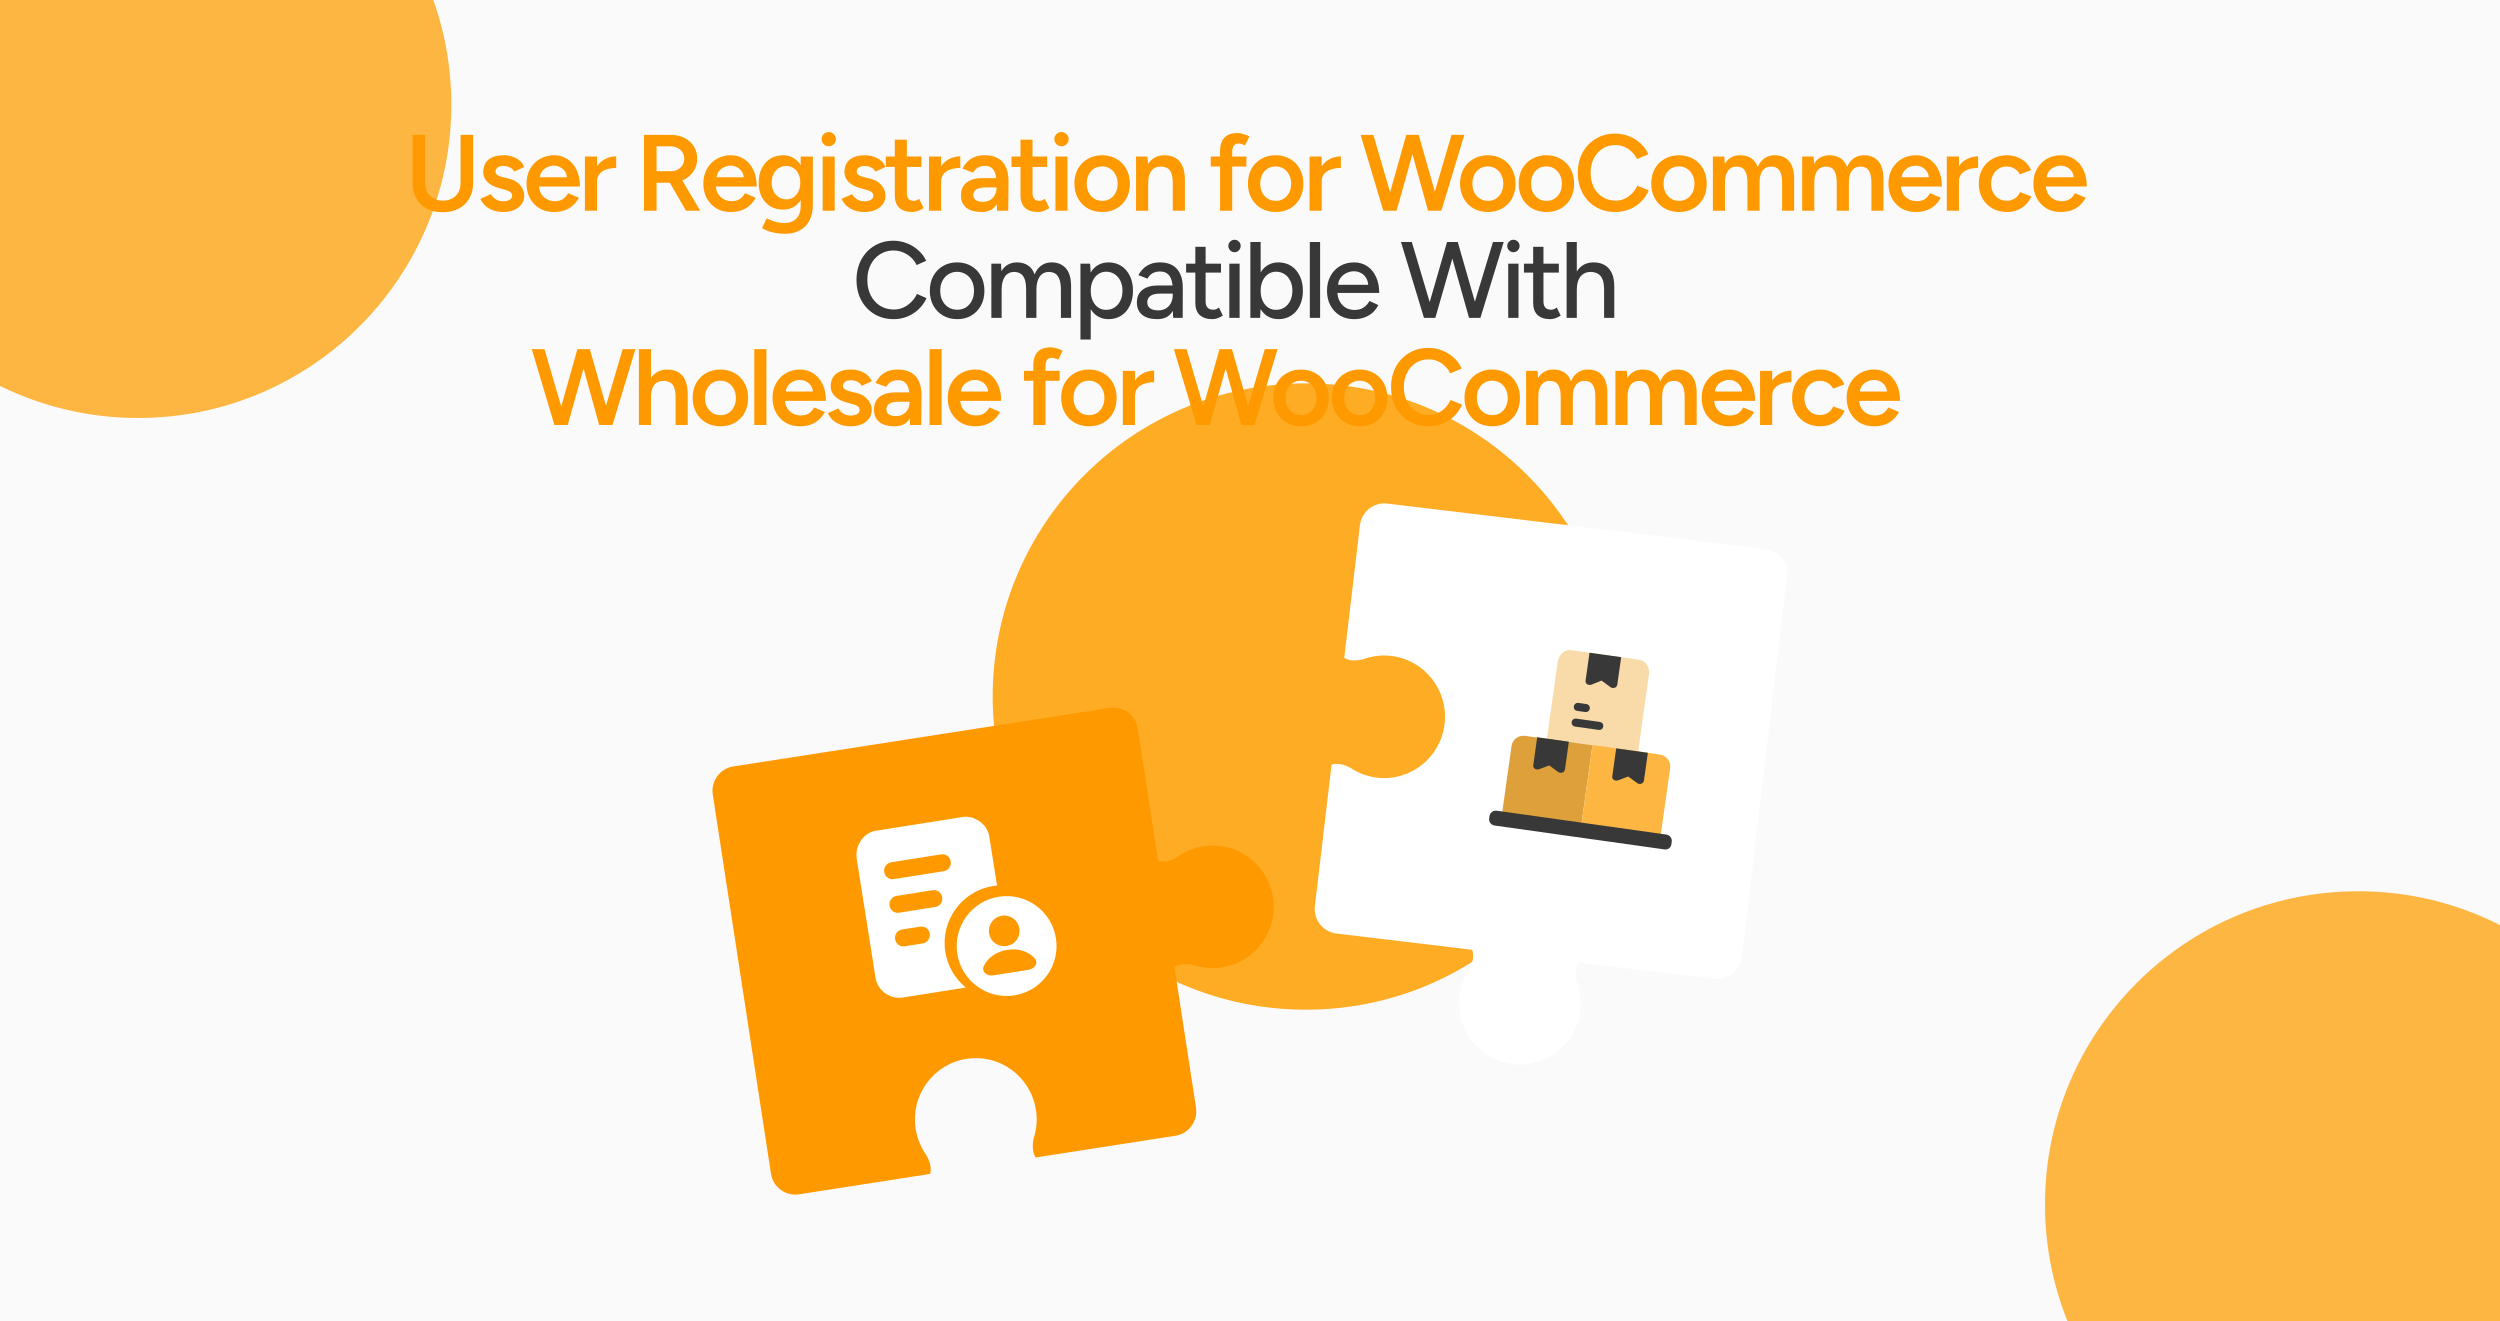 <svg width="350" height="185" viewBox="0 0 350 185" fill="none" xmlns="http://www.w3.org/2000/svg">
<g clip-path="url(#clip0_2298_915)">
<rect width="350" height="185" fill="#FAFAFA"/>
<g filter="url(#filter0_f_2298_915)">
<circle cx="19.343" cy="14.675" r="43.843" fill="#FDB642"/>
</g>
<g filter="url(#filter1_f_2298_915)">
<circle cx="182.819" cy="97.515" r="43.843" fill="#FFAC25"/>
</g>
<g filter="url(#filter2_f_2298_915)">
<circle cx="330.142" cy="168.617" r="43.843" fill="#FDB642"/>
</g>
<path d="M61.963 29.712C61.124 29.712 60.386 29.546 59.748 29.212C59.122 28.868 58.631 28.388 58.277 27.771C57.934 27.154 57.762 26.436 57.762 25.617V18.883H59.521V25.617C59.521 26.113 59.622 26.548 59.824 26.922C60.037 27.286 60.33 27.574 60.704 27.786C61.078 27.988 61.508 28.09 61.993 28.09C62.489 28.09 62.923 27.988 63.297 27.786C63.682 27.574 63.975 27.286 64.177 26.922C64.379 26.548 64.481 26.113 64.481 25.617V18.883H66.24V25.617C66.24 26.436 66.063 27.154 65.709 27.771C65.365 28.388 64.87 28.868 64.223 29.212C63.586 29.546 62.832 29.712 61.963 29.712ZM70.442 29.682C69.937 29.682 69.472 29.606 69.047 29.454C68.622 29.303 68.258 29.09 67.955 28.817C67.652 28.534 67.419 28.206 67.257 27.832L68.728 27.18C68.88 27.463 69.103 27.7 69.396 27.892C69.699 28.084 70.033 28.18 70.397 28.18C70.791 28.18 71.105 28.115 71.337 27.983C71.58 27.842 71.701 27.65 71.701 27.407C71.701 27.174 71.61 26.997 71.428 26.876C71.246 26.745 70.988 26.639 70.655 26.558L69.942 26.36C69.224 26.178 68.663 25.89 68.258 25.496C67.854 25.092 67.652 24.631 67.652 24.116C67.652 23.358 67.894 22.771 68.38 22.357C68.875 21.942 69.583 21.735 70.503 21.735C70.968 21.735 71.393 21.805 71.777 21.947C72.171 22.078 72.51 22.271 72.793 22.523C73.076 22.766 73.273 23.054 73.385 23.388L71.974 24.025C71.873 23.772 71.681 23.58 71.398 23.448C71.115 23.307 70.801 23.236 70.457 23.236C70.114 23.236 69.846 23.312 69.654 23.464C69.461 23.605 69.365 23.807 69.365 24.07C69.365 24.222 69.451 24.364 69.623 24.495C69.795 24.616 70.043 24.717 70.366 24.798L71.261 25.011C71.757 25.132 72.161 25.324 72.475 25.587C72.788 25.84 73.021 26.128 73.172 26.451C73.324 26.765 73.4 27.083 73.4 27.407C73.4 27.862 73.268 28.261 73.005 28.605C72.753 28.949 72.404 29.217 71.959 29.409C71.514 29.591 71.008 29.682 70.442 29.682ZM77.522 29.682C76.784 29.682 76.127 29.515 75.551 29.181C74.984 28.838 74.534 28.368 74.201 27.771C73.877 27.174 73.716 26.487 73.716 25.708C73.716 24.93 73.882 24.242 74.216 23.646C74.55 23.049 75.005 22.584 75.581 22.25C76.167 21.907 76.835 21.735 77.583 21.735C78.26 21.735 78.872 21.912 79.418 22.265C79.964 22.609 80.394 23.11 80.707 23.767C81.031 24.424 81.193 25.208 81.193 26.118H75.232L75.46 25.905C75.46 26.371 75.561 26.775 75.763 27.119C75.965 27.453 76.233 27.71 76.567 27.892C76.9 28.074 77.27 28.165 77.674 28.165C78.139 28.165 78.523 28.064 78.827 27.862C79.13 27.65 79.368 27.377 79.54 27.043L81.041 27.68C80.829 28.084 80.556 28.438 80.222 28.742C79.898 29.045 79.509 29.278 79.054 29.439C78.609 29.601 78.099 29.682 77.522 29.682ZM75.566 25.026L75.323 24.814H79.6L79.373 25.026C79.373 24.611 79.282 24.273 79.1 24.01C78.918 23.737 78.685 23.534 78.402 23.403C78.129 23.261 77.841 23.191 77.537 23.191C77.234 23.191 76.931 23.261 76.627 23.403C76.324 23.534 76.071 23.737 75.869 24.01C75.667 24.273 75.566 24.611 75.566 25.026ZM83.009 25.466C83.009 24.647 83.166 23.974 83.48 23.448C83.793 22.923 84.197 22.533 84.693 22.281C85.198 22.018 85.724 21.886 86.27 21.886V23.509C85.805 23.509 85.365 23.575 84.951 23.706C84.546 23.828 84.218 24.03 83.965 24.313C83.712 24.596 83.586 24.97 83.586 25.435L83.009 25.466ZM81.887 29.5V21.917H83.586V29.5H81.887ZM90.16 29.5V18.883H93.906C94.635 18.883 95.276 19.025 95.833 19.308C96.389 19.591 96.823 19.985 97.137 20.491C97.45 20.986 97.607 21.563 97.607 22.22C97.607 22.877 97.44 23.459 97.107 23.964C96.783 24.47 96.333 24.869 95.757 25.162C95.18 25.445 94.528 25.587 93.8 25.587H91.92V29.5H90.16ZM96.045 29.5L93.558 25.193L94.923 24.252L98.032 29.5H96.045ZM91.92 23.964H93.982C94.326 23.964 94.629 23.888 94.892 23.737C95.165 23.585 95.383 23.378 95.544 23.115C95.716 22.852 95.802 22.554 95.802 22.22C95.802 21.714 95.62 21.3 95.256 20.976C94.892 20.653 94.422 20.491 93.846 20.491H91.92V23.964ZM102.274 29.682C101.536 29.682 100.879 29.515 100.303 29.181C99.736 28.838 99.286 28.368 98.953 27.771C98.629 27.174 98.467 26.487 98.467 25.708C98.467 24.93 98.634 24.242 98.968 23.646C99.302 23.049 99.757 22.584 100.333 22.25C100.919 21.907 101.587 21.735 102.335 21.735C103.012 21.735 103.624 21.912 104.17 22.265C104.716 22.609 105.146 23.11 105.459 23.767C105.783 24.424 105.945 25.208 105.945 26.118H99.984L100.212 25.905C100.212 26.371 100.313 26.775 100.515 27.119C100.717 27.453 100.985 27.71 101.319 27.892C101.652 28.074 102.021 28.165 102.426 28.165C102.891 28.165 103.275 28.064 103.579 27.862C103.882 27.65 104.119 27.377 104.291 27.043L105.793 27.68C105.581 28.084 105.308 28.438 104.974 28.742C104.65 29.045 104.261 29.278 103.806 29.439C103.361 29.601 102.851 29.682 102.274 29.682ZM100.318 25.026L100.075 24.814H104.352L104.125 25.026C104.125 24.611 104.034 24.273 103.852 24.01C103.67 23.737 103.437 23.534 103.154 23.403C102.881 23.261 102.593 23.191 102.289 23.191C101.986 23.191 101.683 23.261 101.379 23.403C101.076 23.534 100.823 23.737 100.621 24.01C100.419 24.273 100.318 24.611 100.318 25.026ZM109.9 32.73C109.364 32.73 108.879 32.685 108.444 32.594C108.019 32.503 107.66 32.397 107.367 32.276C107.074 32.154 106.846 32.038 106.684 31.927L107.337 30.562C107.478 30.632 107.665 30.718 107.898 30.82C108.14 30.931 108.424 31.027 108.747 31.108C109.071 31.189 109.435 31.229 109.839 31.229C110.274 31.229 110.663 31.138 111.007 30.956C111.351 30.784 111.619 30.516 111.811 30.152C112.003 29.788 112.099 29.323 112.099 28.757V21.917H113.798V28.711C113.798 29.571 113.636 30.299 113.312 30.895C112.989 31.502 112.534 31.957 111.947 32.26C111.361 32.574 110.678 32.73 109.9 32.73ZM109.642 29.348C108.954 29.348 108.353 29.192 107.837 28.878C107.332 28.565 106.932 28.13 106.639 27.574C106.356 27.008 106.214 26.355 106.214 25.617C106.214 24.829 106.356 24.146 106.639 23.57C106.932 22.994 107.332 22.544 107.837 22.22C108.353 21.896 108.954 21.735 109.642 21.735C110.259 21.735 110.795 21.896 111.25 22.22C111.715 22.544 112.074 22.999 112.326 23.585C112.579 24.161 112.706 24.844 112.706 25.633C112.706 26.381 112.579 27.033 112.326 27.589C112.074 28.145 111.715 28.58 111.25 28.893C110.795 29.197 110.259 29.348 109.642 29.348ZM110.112 27.907C110.496 27.907 110.83 27.806 111.113 27.604C111.406 27.402 111.634 27.129 111.796 26.785C111.957 26.431 112.038 26.027 112.038 25.572C112.038 25.107 111.957 24.702 111.796 24.358C111.634 24.005 111.406 23.732 111.113 23.54C110.82 23.337 110.481 23.236 110.097 23.236C109.692 23.236 109.334 23.337 109.02 23.54C108.717 23.732 108.474 24.005 108.292 24.358C108.12 24.702 108.034 25.107 108.034 25.572C108.034 26.027 108.12 26.431 108.292 26.785C108.474 27.129 108.722 27.402 109.035 27.604C109.349 27.806 109.708 27.907 110.112 27.907ZM115.173 29.5V21.917H116.857V29.5H115.173ZM116.023 20.476C115.75 20.476 115.512 20.38 115.31 20.188C115.118 19.985 115.022 19.748 115.022 19.475C115.022 19.202 115.118 18.969 115.31 18.777C115.512 18.585 115.75 18.489 116.023 18.489C116.296 18.489 116.528 18.585 116.72 18.777C116.922 18.969 117.024 19.202 117.024 19.475C117.024 19.748 116.922 19.985 116.72 20.188C116.528 20.38 116.296 20.476 116.023 20.476ZM121.012 29.682C120.507 29.682 120.042 29.606 119.617 29.454C119.192 29.303 118.828 29.09 118.525 28.817C118.222 28.534 117.989 28.206 117.827 27.832L119.299 27.18C119.45 27.463 119.673 27.7 119.966 27.892C120.269 28.084 120.603 28.18 120.967 28.18C121.361 28.18 121.675 28.115 121.907 27.983C122.15 27.842 122.271 27.65 122.271 27.407C122.271 27.174 122.18 26.997 121.998 26.876C121.816 26.745 121.558 26.639 121.225 26.558L120.512 26.36C119.794 26.178 119.233 25.89 118.828 25.496C118.424 25.092 118.222 24.631 118.222 24.116C118.222 23.358 118.464 22.771 118.95 22.357C119.445 21.942 120.153 21.735 121.073 21.735C121.538 21.735 121.963 21.805 122.347 21.947C122.741 22.078 123.08 22.271 123.363 22.523C123.646 22.766 123.844 23.054 123.955 23.388L122.544 24.025C122.443 23.772 122.251 23.58 121.968 23.448C121.685 23.307 121.371 23.236 121.028 23.236C120.684 23.236 120.416 23.312 120.224 23.464C120.032 23.605 119.936 23.807 119.936 24.07C119.936 24.222 120.022 24.364 120.193 24.495C120.365 24.616 120.613 24.717 120.937 24.798L121.831 25.011C122.327 25.132 122.731 25.324 123.045 25.587C123.358 25.84 123.591 26.128 123.742 26.451C123.894 26.765 123.97 27.083 123.97 27.407C123.97 27.862 123.838 28.261 123.576 28.605C123.323 28.949 122.974 29.217 122.529 29.409C122.084 29.591 121.579 29.682 121.012 29.682ZM127.729 29.682C126.93 29.682 126.318 29.485 125.893 29.09C125.479 28.686 125.272 28.11 125.272 27.361V19.551H126.955V27.043C126.955 27.397 127.036 27.665 127.198 27.847C127.37 28.029 127.617 28.12 127.941 28.12C128.042 28.12 128.153 28.1 128.275 28.059C128.396 28.019 128.532 27.943 128.684 27.832L129.306 29.121C129.043 29.303 128.78 29.439 128.517 29.53C128.254 29.631 127.991 29.682 127.729 29.682ZM124.013 23.373V21.917H129.003V23.373H124.013ZM131.18 25.466C131.18 24.647 131.337 23.974 131.65 23.448C131.964 22.923 132.368 22.533 132.864 22.281C133.369 22.018 133.895 21.886 134.441 21.886V23.509C133.976 23.509 133.536 23.575 133.121 23.706C132.717 23.828 132.388 24.03 132.136 24.313C131.883 24.596 131.756 24.97 131.756 25.435L131.18 25.466ZM130.058 29.5V21.917H131.756V29.5H130.058ZM139.587 29.5L139.511 28.074V25.602C139.511 25.087 139.455 24.657 139.344 24.313C139.243 23.959 139.071 23.691 138.828 23.509C138.596 23.317 138.282 23.221 137.888 23.221C137.524 23.221 137.206 23.297 136.933 23.448C136.66 23.6 136.427 23.838 136.235 24.161L134.749 23.615C134.91 23.282 135.123 22.973 135.386 22.69C135.659 22.397 135.997 22.164 136.402 21.992C136.816 21.821 137.312 21.735 137.888 21.735C138.626 21.735 139.243 21.881 139.738 22.174C140.234 22.458 140.598 22.867 140.83 23.403C141.073 23.939 141.194 24.586 141.194 25.344L141.149 29.5H139.587ZM137.403 29.682C136.493 29.682 135.785 29.48 135.279 29.075C134.784 28.671 134.536 28.1 134.536 27.361C134.536 26.573 134.799 25.971 135.325 25.557C135.861 25.142 136.604 24.935 137.554 24.935H139.587V26.239H138.1C137.423 26.239 136.948 26.335 136.675 26.527C136.402 26.709 136.265 26.972 136.265 27.316C136.265 27.609 136.381 27.842 136.614 28.014C136.857 28.175 137.19 28.256 137.615 28.256C137.999 28.256 138.333 28.17 138.616 27.998C138.899 27.827 139.117 27.599 139.268 27.316C139.43 27.033 139.511 26.714 139.511 26.36H140.011C140.011 27.392 139.804 28.206 139.39 28.802C138.975 29.389 138.313 29.682 137.403 29.682ZM145.326 29.682C144.527 29.682 143.915 29.485 143.491 29.09C143.076 28.686 142.869 28.11 142.869 27.361V19.551H144.552V27.043C144.552 27.397 144.633 27.665 144.795 27.847C144.967 28.029 145.215 28.12 145.538 28.12C145.639 28.12 145.751 28.1 145.872 28.059C145.993 28.019 146.13 27.943 146.281 27.832L146.903 29.121C146.64 29.303 146.378 29.439 146.115 29.53C145.852 29.631 145.589 29.682 145.326 29.682ZM141.61 23.373V21.917H146.6V23.373H141.61ZM147.761 29.5V21.917H149.445V29.5H147.761ZM148.611 20.476C148.338 20.476 148.1 20.38 147.898 20.188C147.706 19.985 147.61 19.748 147.61 19.475C147.61 19.202 147.706 18.969 147.898 18.777C148.1 18.585 148.338 18.489 148.611 18.489C148.884 18.489 149.116 18.585 149.308 18.777C149.511 18.969 149.612 19.202 149.612 19.475C149.612 19.748 149.511 19.985 149.308 20.188C149.116 20.38 148.884 20.476 148.611 20.476ZM154.329 29.682C153.57 29.682 152.893 29.515 152.296 29.181C151.71 28.838 151.25 28.368 150.916 27.771C150.582 27.174 150.416 26.487 150.416 25.708C150.416 24.93 150.577 24.242 150.901 23.646C151.235 23.049 151.695 22.584 152.281 22.25C152.868 21.907 153.54 21.735 154.298 21.735C155.057 21.735 155.729 21.907 156.315 22.25C156.902 22.584 157.357 23.049 157.68 23.646C158.014 24.242 158.181 24.93 158.181 25.708C158.181 26.487 158.019 27.174 157.696 27.771C157.372 28.368 156.917 28.838 156.331 29.181C155.744 29.515 155.077 29.682 154.329 29.682ZM154.329 28.12C154.743 28.12 155.112 28.019 155.436 27.817C155.759 27.604 156.012 27.321 156.194 26.967C156.376 26.603 156.467 26.184 156.467 25.708C156.467 25.233 156.371 24.819 156.179 24.465C155.997 24.101 155.744 23.818 155.421 23.615C155.097 23.403 154.723 23.297 154.298 23.297C153.874 23.297 153.499 23.398 153.176 23.6C152.852 23.802 152.6 24.085 152.418 24.45C152.236 24.814 152.145 25.233 152.145 25.708C152.145 26.184 152.236 26.603 152.418 26.967C152.61 27.321 152.868 27.604 153.191 27.817C153.525 28.019 153.904 28.12 154.329 28.12ZM159.046 29.5V21.917H160.639L160.745 23.312V29.5H159.046ZM164.188 29.5V25.617H165.886V29.5H164.188ZM164.188 25.617C164.188 25.011 164.117 24.546 163.975 24.222C163.844 23.888 163.652 23.656 163.399 23.524C163.156 23.393 162.868 23.327 162.535 23.327C161.968 23.317 161.529 23.504 161.215 23.888C160.902 24.273 160.745 24.824 160.745 25.541H160.108C160.108 24.743 160.224 24.06 160.457 23.494C160.689 22.918 161.023 22.483 161.458 22.19C161.893 21.886 162.408 21.735 163.005 21.735C163.611 21.735 164.127 21.856 164.552 22.099C164.987 22.341 165.315 22.721 165.538 23.236C165.77 23.742 165.886 24.404 165.886 25.223V25.617H164.188ZM170.81 29.5V21.113C170.81 20.314 171.008 19.702 171.402 19.278C171.806 18.843 172.413 18.625 173.222 18.625C173.485 18.625 173.763 18.671 174.056 18.762C174.359 18.843 174.648 18.954 174.921 19.096L174.299 20.355C174.107 20.264 173.935 20.198 173.783 20.157C173.642 20.117 173.515 20.097 173.404 20.097C173.101 20.097 172.873 20.198 172.721 20.4C172.58 20.592 172.509 20.911 172.509 21.355V29.5H170.81ZM169.506 23.312V21.917H174.496V23.312H169.506ZM178.621 29.682C177.863 29.682 177.186 29.515 176.589 29.181C176.003 28.838 175.542 28.368 175.209 27.771C174.875 27.174 174.708 26.487 174.708 25.708C174.708 24.93 174.87 24.242 175.194 23.646C175.527 23.049 175.987 22.584 176.574 22.25C177.16 21.907 177.833 21.735 178.591 21.735C179.349 21.735 180.022 21.907 180.608 22.25C181.195 22.584 181.65 23.049 181.973 23.646C182.307 24.242 182.474 24.93 182.474 25.708C182.474 26.487 182.312 27.174 181.988 27.771C181.665 28.368 181.21 28.838 180.623 29.181C180.037 29.515 179.37 29.682 178.621 29.682ZM178.621 28.12C179.036 28.12 179.405 28.019 179.728 27.817C180.052 27.604 180.305 27.321 180.487 26.967C180.669 26.603 180.76 26.184 180.76 25.708C180.76 25.233 180.664 24.819 180.472 24.465C180.29 24.101 180.037 23.818 179.713 23.615C179.39 23.403 179.016 23.297 178.591 23.297C178.166 23.297 177.792 23.398 177.469 23.6C177.145 23.802 176.892 24.085 176.71 24.45C176.528 24.814 176.437 25.233 176.437 25.708C176.437 26.184 176.528 26.603 176.71 26.967C176.902 27.321 177.16 27.604 177.484 27.817C177.817 28.019 178.197 28.12 178.621 28.12ZM184.461 25.466C184.461 24.647 184.618 23.974 184.931 23.448C185.245 22.923 185.649 22.533 186.145 22.281C186.65 22.018 187.176 21.886 187.722 21.886V23.509C187.257 23.509 186.817 23.575 186.403 23.706C185.998 23.828 185.67 24.03 185.417 24.313C185.164 24.596 185.038 24.97 185.038 25.435L184.461 25.466ZM183.339 29.5V21.917H185.038V29.5H183.339ZM200.09 29.5L203.215 18.883H205.004L201.789 29.5H200.09ZM193.66 29.5L190.49 18.883H192.264L195.374 29.5H193.66ZM193.887 29.5L196.875 18.883H198.498L195.525 29.5H193.887ZM199.924 29.5L196.996 18.883H198.619L201.637 29.5H199.924ZM208.32 29.682C207.562 29.682 206.884 29.515 206.288 29.181C205.701 28.838 205.241 28.368 204.908 27.771C204.574 27.174 204.407 26.487 204.407 25.708C204.407 24.93 204.569 24.242 204.892 23.646C205.226 23.049 205.686 22.584 206.273 22.25C206.859 21.907 207.531 21.735 208.29 21.735C209.048 21.735 209.721 21.907 210.307 22.25C210.893 22.584 211.348 23.049 211.672 23.646C212.006 24.242 212.172 24.93 212.172 25.708C212.172 26.487 212.011 27.174 211.687 27.771C211.364 28.368 210.909 28.838 210.322 29.181C209.736 29.515 209.068 29.682 208.32 29.682ZM208.32 28.12C208.735 28.12 209.104 28.019 209.427 27.817C209.751 27.604 210.004 27.321 210.186 26.967C210.368 26.603 210.459 26.184 210.459 25.708C210.459 25.233 210.363 24.819 210.17 24.465C209.988 24.101 209.736 23.818 209.412 23.615C209.089 23.403 208.714 23.297 208.29 23.297C207.865 23.297 207.491 23.398 207.167 23.6C206.844 23.802 206.591 24.085 206.409 24.45C206.227 24.814 206.136 25.233 206.136 25.708C206.136 26.184 206.227 26.603 206.409 26.967C206.601 27.321 206.859 27.604 207.183 27.817C207.516 28.019 207.895 28.12 208.32 28.12ZM216.526 29.682C215.768 29.682 215.09 29.515 214.494 29.181C213.907 28.838 213.447 28.368 213.114 27.771C212.78 27.174 212.613 26.487 212.613 25.708C212.613 24.93 212.775 24.242 213.098 23.646C213.432 23.049 213.892 22.584 214.479 22.25C215.065 21.907 215.737 21.735 216.496 21.735C217.254 21.735 217.927 21.907 218.513 22.25C219.099 22.584 219.554 23.049 219.878 23.646C220.212 24.242 220.378 24.93 220.378 25.708C220.378 26.487 220.217 27.174 219.893 27.771C219.57 28.368 219.115 28.838 218.528 29.181C217.942 29.515 217.274 29.682 216.526 29.682ZM216.526 28.12C216.941 28.12 217.31 28.019 217.633 27.817C217.957 27.604 218.21 27.321 218.392 26.967C218.574 26.603 218.665 26.184 218.665 25.708C218.665 25.233 218.569 24.819 218.376 24.465C218.194 24.101 217.942 23.818 217.618 23.615C217.295 23.403 216.92 23.297 216.496 23.297C216.071 23.297 215.697 23.398 215.373 23.6C215.05 23.802 214.797 24.085 214.615 24.45C214.433 24.814 214.342 25.233 214.342 25.708C214.342 26.184 214.433 26.603 214.615 26.967C214.807 27.321 215.065 27.604 215.389 27.817C215.722 28.019 216.101 28.12 216.526 28.12ZM226.158 29.682C225.137 29.682 224.227 29.449 223.428 28.984C222.639 28.509 222.017 27.862 221.562 27.043C221.117 26.214 220.895 25.263 220.895 24.192C220.895 23.12 221.117 22.174 221.562 21.355C222.017 20.526 222.639 19.879 223.428 19.414C224.216 18.939 225.121 18.701 226.143 18.701C226.83 18.701 227.477 18.828 228.084 19.081C228.691 19.323 229.227 19.662 229.692 20.097C230.167 20.531 230.531 21.037 230.784 21.613L229.176 22.265C228.994 21.881 228.746 21.543 228.433 21.249C228.129 20.946 227.781 20.713 227.386 20.552C226.992 20.39 226.577 20.309 226.143 20.309C225.475 20.309 224.879 20.476 224.353 20.809C223.837 21.143 223.428 21.603 223.124 22.19C222.831 22.766 222.685 23.433 222.685 24.192C222.685 24.95 222.831 25.622 223.124 26.209C223.428 26.795 223.842 27.255 224.368 27.589C224.904 27.923 225.511 28.09 226.188 28.09C226.633 28.09 227.048 28.004 227.432 27.832C227.826 27.65 228.175 27.402 228.478 27.088C228.792 26.775 229.039 26.411 229.221 25.997L230.829 26.649C230.576 27.245 230.217 27.776 229.752 28.241C229.287 28.696 228.746 29.05 228.129 29.303C227.513 29.556 226.855 29.682 226.158 29.682ZM235.086 29.682C234.327 29.682 233.65 29.515 233.053 29.181C232.467 28.838 232.007 28.368 231.673 27.771C231.34 27.174 231.173 26.487 231.173 25.708C231.173 24.93 231.335 24.242 231.658 23.646C231.992 23.049 232.452 22.584 233.038 22.25C233.625 21.907 234.297 21.735 235.055 21.735C235.814 21.735 236.486 21.907 237.073 22.25C237.659 22.584 238.114 23.049 238.438 23.646C238.771 24.242 238.938 24.93 238.938 25.708C238.938 26.487 238.776 27.174 238.453 27.771C238.129 28.368 237.674 28.838 237.088 29.181C236.501 29.515 235.834 29.682 235.086 29.682ZM235.086 28.12C235.5 28.12 235.869 28.019 236.193 27.817C236.516 27.604 236.769 27.321 236.951 26.967C237.133 26.603 237.224 26.184 237.224 25.708C237.224 25.233 237.128 24.819 236.936 24.465C236.754 24.101 236.501 23.818 236.178 23.615C235.854 23.403 235.48 23.297 235.055 23.297C234.631 23.297 234.257 23.398 233.933 23.6C233.61 23.802 233.357 24.085 233.175 24.45C232.993 24.814 232.902 25.233 232.902 25.708C232.902 26.184 232.993 26.603 233.175 26.967C233.367 27.321 233.625 27.604 233.948 27.817C234.282 28.019 234.661 28.12 235.086 28.12ZM239.803 29.5V21.917H241.396L241.472 22.933C241.704 22.538 242.003 22.24 242.367 22.038C242.731 21.836 243.145 21.735 243.61 21.735C244.217 21.735 244.733 21.871 245.157 22.144C245.582 22.417 245.89 22.832 246.082 23.388C246.305 22.852 246.618 22.442 247.023 22.159C247.427 21.876 247.902 21.735 248.448 21.735C249.328 21.735 250.006 22.018 250.481 22.584C250.956 23.14 251.189 24 251.178 25.162V29.5H249.495V25.617C249.495 25.011 249.429 24.546 249.298 24.222C249.166 23.888 248.989 23.656 248.767 23.524C248.544 23.393 248.287 23.327 247.993 23.327C247.468 23.317 247.058 23.504 246.765 23.888C246.482 24.273 246.34 24.824 246.34 25.541V29.5H244.642V25.617C244.642 25.011 244.576 24.546 244.444 24.222C244.323 23.888 244.151 23.656 243.929 23.524C243.706 23.393 243.448 23.327 243.155 23.327C242.629 23.317 242.22 23.504 241.927 23.888C241.644 24.273 241.502 24.824 241.502 25.541V29.5H239.803ZM252.305 29.5V21.917H253.897L253.973 22.933C254.206 22.538 254.504 22.24 254.868 22.038C255.232 21.836 255.646 21.735 256.111 21.735C256.718 21.735 257.234 21.871 257.658 22.144C258.083 22.417 258.392 22.832 258.584 23.388C258.806 22.852 259.12 22.442 259.524 22.159C259.928 21.876 260.404 21.735 260.95 21.735C261.829 21.735 262.507 22.018 262.982 22.584C263.457 23.14 263.69 24 263.68 25.162V29.5H261.996V25.617C261.996 25.011 261.93 24.546 261.799 24.222C261.668 23.888 261.491 23.656 261.268 23.524C261.046 23.393 260.788 23.327 260.495 23.327C259.969 23.317 259.559 23.504 259.266 23.888C258.983 24.273 258.841 24.824 258.841 25.541V29.5H257.143V25.617C257.143 25.011 257.077 24.546 256.946 24.222C256.824 23.888 256.652 23.656 256.43 23.524C256.208 23.393 255.95 23.327 255.656 23.327C255.131 23.317 254.721 23.504 254.428 23.888C254.145 24.273 254.003 24.824 254.003 25.541V29.5H252.305ZM268.188 29.682C267.45 29.682 266.793 29.515 266.216 29.181C265.65 28.838 265.2 28.368 264.867 27.771C264.543 27.174 264.381 26.487 264.381 25.708C264.381 24.93 264.548 24.242 264.882 23.646C265.215 23.049 265.67 22.584 266.247 22.25C266.833 21.907 267.501 21.735 268.249 21.735C268.926 21.735 269.538 21.912 270.084 22.265C270.63 22.609 271.06 23.11 271.373 23.767C271.697 24.424 271.858 25.208 271.858 26.118H265.898L266.125 25.905C266.125 26.371 266.227 26.775 266.429 27.119C266.631 27.453 266.899 27.71 267.233 27.892C267.566 28.074 267.935 28.165 268.34 28.165C268.805 28.165 269.189 28.064 269.492 27.862C269.796 27.65 270.033 27.377 270.205 27.043L271.707 27.68C271.494 28.084 271.221 28.438 270.888 28.742C270.564 29.045 270.175 29.278 269.72 29.439C269.275 29.601 268.764 29.682 268.188 29.682ZM266.232 25.026L265.989 24.814H270.266L270.038 25.026C270.038 24.611 269.947 24.273 269.765 24.01C269.583 23.737 269.351 23.534 269.068 23.403C268.795 23.261 268.507 23.191 268.203 23.191C267.9 23.191 267.597 23.261 267.293 23.403C266.99 23.534 266.737 23.737 266.535 24.01C266.333 24.273 266.232 24.611 266.232 25.026ZM273.675 25.466C273.675 24.647 273.832 23.974 274.145 23.448C274.459 22.923 274.863 22.533 275.359 22.281C275.864 22.018 276.39 21.886 276.936 21.886V23.509C276.471 23.509 276.031 23.575 275.616 23.706C275.212 23.828 274.883 24.03 274.631 24.313C274.378 24.596 274.251 24.97 274.251 25.435L273.675 25.466ZM272.553 29.5V21.917H274.251V29.5H272.553ZM281.005 29.682C280.226 29.682 279.539 29.515 278.942 29.181C278.346 28.838 277.875 28.368 277.532 27.771C277.198 27.174 277.031 26.487 277.031 25.708C277.031 24.93 277.198 24.242 277.532 23.646C277.875 23.049 278.341 22.584 278.927 22.25C279.524 21.907 280.206 21.735 280.975 21.735C281.723 21.735 282.4 21.917 283.007 22.281C283.614 22.635 284.063 23.145 284.357 23.812L282.779 24.419C282.618 24.085 282.37 23.818 282.036 23.615C281.703 23.413 281.323 23.312 280.899 23.312C280.484 23.312 280.115 23.418 279.792 23.631C279.468 23.833 279.215 24.116 279.033 24.48C278.851 24.834 278.76 25.243 278.76 25.708C278.76 26.173 278.851 26.588 279.033 26.952C279.225 27.306 279.483 27.589 279.807 27.801C280.14 28.004 280.514 28.105 280.929 28.105C281.354 28.105 281.733 27.998 282.067 27.786C282.4 27.564 282.648 27.265 282.81 26.891L284.387 27.498C284.094 28.186 283.644 28.721 283.037 29.106C282.441 29.49 281.763 29.682 281.005 29.682ZM288.481 29.682C287.743 29.682 287.086 29.515 286.51 29.181C285.943 28.838 285.493 28.368 285.16 27.771C284.836 27.174 284.674 26.487 284.674 25.708C284.674 24.93 284.841 24.242 285.175 23.646C285.509 23.049 285.964 22.584 286.54 22.25C287.126 21.907 287.794 21.735 288.542 21.735C289.219 21.735 289.831 21.912 290.377 22.265C290.923 22.609 291.353 23.11 291.666 23.767C291.99 24.424 292.152 25.208 292.152 26.118H286.191L286.419 25.905C286.419 26.371 286.52 26.775 286.722 27.119C286.924 27.453 287.192 27.71 287.526 27.892C287.859 28.074 288.228 28.165 288.633 28.165C289.098 28.165 289.482 28.064 289.786 27.862C290.089 27.65 290.326 27.377 290.498 27.043L292 27.68C291.788 28.084 291.515 28.438 291.181 28.742C290.857 29.045 290.468 29.278 290.013 29.439C289.568 29.601 289.058 29.682 288.481 29.682ZM286.525 25.026L286.282 24.814H290.559L290.332 25.026C290.332 24.611 290.241 24.273 290.059 24.01C289.877 23.737 289.644 23.534 289.361 23.403C289.088 23.261 288.8 23.191 288.496 23.191C288.193 23.191 287.89 23.261 287.586 23.403C287.283 23.534 287.03 23.737 286.828 24.01C286.626 24.273 286.525 24.611 286.525 25.026ZM84.049 59.5L87.173 48.883H88.963L85.747 59.5H84.049ZM77.618 59.5L74.448 48.883H76.223L79.332 59.5H77.618ZM77.845 59.5L80.833 48.883H82.456L79.483 59.5H77.845ZM83.882 59.5L80.955 48.883H82.577L85.596 59.5H83.882ZM89.442 59.5V48.883H91.141V59.5H89.442ZM94.584 59.5V55.617H96.282V59.5H94.584ZM94.584 55.617C94.584 55.011 94.513 54.546 94.371 54.222C94.23 53.888 94.032 53.656 93.78 53.524C93.537 53.393 93.254 53.327 92.93 53.327C92.354 53.317 91.909 53.504 91.596 53.888C91.292 54.273 91.141 54.824 91.141 55.541H90.489C90.489 54.743 90.605 54.06 90.837 53.494C91.08 52.918 91.419 52.483 91.853 52.19C92.288 51.886 92.804 51.735 93.4 51.735C93.997 51.735 94.513 51.856 94.948 52.099C95.382 52.341 95.711 52.721 95.933 53.236C96.166 53.742 96.282 54.404 96.282 55.223V55.617H94.584ZM100.884 59.682C100.126 59.682 99.448 59.515 98.852 59.181C98.265 58.838 97.805 58.368 97.472 57.771C97.138 57.174 96.971 56.487 96.971 55.708C96.971 54.93 97.133 54.242 97.457 53.646C97.79 53.049 98.25 52.584 98.837 52.25C99.423 51.907 100.095 51.735 100.854 51.735C101.612 51.735 102.285 51.907 102.871 52.25C103.457 52.584 103.912 53.049 104.236 53.646C104.57 54.242 104.736 54.93 104.736 55.708C104.736 56.487 104.575 57.174 104.251 57.771C103.928 58.368 103.473 58.838 102.886 59.181C102.3 59.515 101.632 59.682 100.884 59.682ZM100.884 58.12C101.299 58.12 101.668 58.019 101.991 57.816C102.315 57.604 102.568 57.321 102.75 56.967C102.932 56.603 103.023 56.184 103.023 55.708C103.023 55.233 102.927 54.819 102.734 54.465C102.552 54.101 102.3 53.818 101.976 53.615C101.653 53.403 101.278 53.297 100.854 53.297C100.429 53.297 100.055 53.398 99.731 53.6C99.408 53.802 99.155 54.086 98.973 54.45C98.791 54.813 98.7 55.233 98.7 55.708C98.7 56.184 98.791 56.603 98.973 56.967C99.165 57.321 99.423 57.604 99.747 57.816C100.08 58.019 100.459 58.12 100.884 58.12ZM105.602 59.5V48.883H107.3V59.5H105.602ZM111.962 59.682C111.224 59.682 110.566 59.515 109.99 59.181C109.424 58.838 108.974 58.368 108.64 57.771C108.317 57.174 108.155 56.487 108.155 55.708C108.155 54.93 108.322 54.242 108.655 53.646C108.989 53.049 109.444 52.584 110.02 52.25C110.607 51.907 111.274 51.735 112.022 51.735C112.7 51.735 113.311 51.912 113.857 52.266C114.403 52.609 114.833 53.11 115.147 53.767C115.47 54.424 115.632 55.208 115.632 56.118H109.671L109.899 55.906C109.899 56.371 110 56.775 110.202 57.119C110.405 57.453 110.672 57.71 111.006 57.892C111.34 58.074 111.709 58.165 112.113 58.165C112.578 58.165 112.963 58.064 113.266 57.862C113.569 57.65 113.807 57.377 113.979 57.043L115.48 57.68C115.268 58.084 114.995 58.438 114.661 58.742C114.338 59.045 113.948 59.278 113.493 59.439C113.049 59.601 112.538 59.682 111.962 59.682ZM110.005 55.026L109.762 54.813H114.039L113.812 55.026C113.812 54.611 113.721 54.273 113.539 54.01C113.357 53.737 113.124 53.534 112.841 53.403C112.568 53.261 112.28 53.191 111.977 53.191C111.673 53.191 111.37 53.261 111.067 53.403C110.763 53.534 110.511 53.737 110.308 54.01C110.106 54.273 110.005 54.611 110.005 55.026ZM119.087 59.682C118.581 59.682 118.116 59.606 117.691 59.455C117.267 59.303 116.903 59.09 116.599 58.818C116.296 58.534 116.063 58.206 115.902 57.832L117.373 57.179C117.524 57.463 117.747 57.7 118.04 57.892C118.343 58.084 118.677 58.181 119.041 58.181C119.435 58.181 119.749 58.115 119.981 57.983C120.224 57.842 120.345 57.65 120.345 57.407C120.345 57.174 120.254 56.998 120.072 56.876C119.89 56.745 119.633 56.639 119.299 56.558L118.586 56.361C117.868 56.178 117.307 55.89 116.903 55.496C116.498 55.092 116.296 54.632 116.296 54.116C116.296 53.358 116.539 52.771 117.024 52.356C117.519 51.942 118.227 51.735 119.147 51.735C119.612 51.735 120.037 51.805 120.421 51.947C120.816 52.078 121.154 52.271 121.437 52.523C121.721 52.766 121.918 53.054 122.029 53.388L120.618 54.025C120.517 53.772 120.325 53.58 120.042 53.449C119.759 53.307 119.446 53.236 119.102 53.236C118.758 53.236 118.49 53.312 118.298 53.464C118.106 53.605 118.01 53.807 118.01 54.07C118.01 54.222 118.096 54.364 118.268 54.495C118.44 54.616 118.687 54.717 119.011 54.798L119.906 55.011C120.401 55.132 120.806 55.324 121.119 55.587C121.432 55.84 121.665 56.128 121.817 56.452C121.968 56.765 122.044 57.083 122.044 57.407C122.044 57.862 121.913 58.261 121.65 58.605C121.397 58.949 121.048 59.217 120.603 59.409C120.158 59.591 119.653 59.682 119.087 59.682ZM127.41 59.5L127.335 58.074V55.602C127.335 55.087 127.279 54.657 127.168 54.313C127.067 53.959 126.895 53.691 126.652 53.509C126.42 53.317 126.106 53.221 125.712 53.221C125.348 53.221 125.029 53.297 124.756 53.449C124.483 53.6 124.251 53.838 124.059 54.161L122.572 53.615C122.734 53.282 122.946 52.973 123.209 52.69C123.482 52.397 123.821 52.164 124.225 51.992C124.64 51.821 125.135 51.735 125.712 51.735C126.45 51.735 127.067 51.881 127.562 52.175C128.058 52.458 128.422 52.867 128.654 53.403C128.897 53.939 129.018 54.586 129.018 55.344L128.973 59.5H127.41ZM125.226 59.682C124.316 59.682 123.609 59.48 123.103 59.075C122.608 58.671 122.36 58.1 122.36 57.361C122.36 56.573 122.623 55.971 123.149 55.557C123.684 55.142 124.428 54.935 125.378 54.935H127.41V56.239H125.924C125.247 56.239 124.771 56.335 124.498 56.527C124.225 56.709 124.089 56.972 124.089 57.316C124.089 57.609 124.205 57.842 124.438 58.014C124.68 58.175 125.014 58.256 125.439 58.256C125.823 58.256 126.157 58.17 126.44 57.998C126.723 57.827 126.94 57.599 127.092 57.316C127.254 57.033 127.335 56.714 127.335 56.361H127.835C127.835 57.392 127.628 58.206 127.213 58.802C126.799 59.389 126.136 59.682 125.226 59.682ZM130.132 59.5V48.883H131.83V59.5H130.132ZM136.491 59.682C135.753 59.682 135.096 59.515 134.52 59.181C133.953 58.838 133.504 58.368 133.17 57.771C132.846 57.174 132.685 56.487 132.685 55.708C132.685 54.93 132.851 54.242 133.185 53.646C133.519 53.049 133.974 52.584 134.55 52.25C135.136 51.907 135.804 51.735 136.552 51.735C137.229 51.735 137.841 51.912 138.387 52.266C138.933 52.609 139.363 53.11 139.676 53.767C140 54.424 140.162 55.208 140.162 56.118H134.201L134.429 55.906C134.429 56.371 134.53 56.775 134.732 57.119C134.934 57.453 135.202 57.71 135.536 57.892C135.87 58.074 136.239 58.165 136.643 58.165C137.108 58.165 137.492 58.064 137.796 57.862C138.099 57.65 138.337 57.377 138.509 57.043L140.01 57.68C139.798 58.084 139.525 58.438 139.191 58.742C138.867 59.045 138.478 59.278 138.023 59.439C137.578 59.601 137.068 59.682 136.491 59.682ZM134.535 55.026L134.292 54.813H138.569L138.342 55.026C138.342 54.611 138.251 54.273 138.069 54.01C137.887 53.737 137.654 53.534 137.371 53.403C137.098 53.261 136.81 53.191 136.507 53.191C136.203 53.191 135.9 53.261 135.597 53.403C135.293 53.534 135.04 53.737 134.838 54.01C134.636 54.273 134.535 54.611 134.535 55.026ZM144.666 59.5V51.113C144.666 50.314 144.863 49.702 145.258 49.278C145.662 48.843 146.269 48.626 147.078 48.626C147.34 48.626 147.618 48.671 147.912 48.762C148.215 48.843 148.503 48.954 148.776 49.096L148.154 50.355C147.962 50.264 147.79 50.198 147.639 50.157C147.497 50.117 147.371 50.097 147.26 50.097C146.956 50.097 146.729 50.198 146.577 50.4C146.435 50.592 146.365 50.911 146.365 51.355V59.5H144.666ZM143.362 53.312V51.917H148.352V53.312H143.362ZM152.477 59.682C151.719 59.682 151.041 59.515 150.445 59.181C149.858 58.838 149.398 58.368 149.064 57.771C148.731 57.174 148.564 56.487 148.564 55.708C148.564 54.93 148.726 54.242 149.049 53.646C149.383 53.049 149.843 52.584 150.429 52.25C151.016 51.907 151.688 51.735 152.447 51.735C153.205 51.735 153.877 51.907 154.464 52.25C155.05 52.584 155.505 53.049 155.829 53.646C156.162 54.242 156.329 54.93 156.329 55.708C156.329 56.487 156.167 57.174 155.844 57.771C155.52 58.368 155.065 58.838 154.479 59.181C153.892 59.515 153.225 59.682 152.477 59.682ZM152.477 58.12C152.891 58.12 153.26 58.019 153.584 57.816C153.908 57.604 154.16 57.321 154.342 56.967C154.524 56.603 154.615 56.184 154.615 55.708C154.615 55.233 154.519 54.819 154.327 54.465C154.145 54.101 153.892 53.818 153.569 53.615C153.245 53.403 152.871 53.297 152.447 53.297C152.022 53.297 151.648 53.398 151.324 53.6C151.001 53.802 150.748 54.086 150.566 54.45C150.384 54.813 150.293 55.233 150.293 55.708C150.293 56.184 150.384 56.603 150.566 56.967C150.758 57.321 151.016 57.604 151.339 57.816C151.673 58.019 152.052 58.12 152.477 58.12ZM158.317 55.466C158.317 54.647 158.474 53.974 158.787 53.449C159.1 52.923 159.505 52.533 160 52.281C160.506 52.018 161.032 51.886 161.578 51.886V53.509C161.113 53.509 160.673 53.575 160.258 53.706C159.854 53.828 159.525 54.03 159.272 54.313C159.02 54.596 158.893 54.97 158.893 55.435L158.317 55.466ZM157.195 59.5V51.917H158.893V59.5H157.195ZM173.946 59.5L177.07 48.883H178.86L175.645 59.5H173.946ZM167.515 59.5L164.346 48.883H166.12L169.229 59.5H167.515ZM167.743 59.5L170.731 48.883H172.354L169.381 59.5H167.743ZM173.779 59.5L170.852 48.883H172.475L175.493 59.5H173.779ZM182.176 59.682C181.417 59.682 180.74 59.515 180.143 59.181C179.557 58.838 179.097 58.368 178.763 57.771C178.43 57.174 178.263 56.487 178.263 55.708C178.263 54.93 178.424 54.242 178.748 53.646C179.082 53.049 179.542 52.584 180.128 52.25C180.715 51.907 181.387 51.735 182.145 51.735C182.904 51.735 183.576 51.907 184.163 52.25C184.749 52.584 185.204 53.049 185.528 53.646C185.861 54.242 186.028 54.93 186.028 55.708C186.028 56.487 185.866 57.174 185.543 57.771C185.219 58.368 184.764 58.838 184.178 59.181C183.591 59.515 182.924 59.682 182.176 59.682ZM182.176 58.12C182.59 58.12 182.959 58.019 183.283 57.816C183.606 57.604 183.859 57.321 184.041 56.967C184.223 56.603 184.314 56.184 184.314 55.708C184.314 55.233 184.218 54.819 184.026 54.465C183.844 54.101 183.591 53.818 183.268 53.615C182.944 53.403 182.57 53.297 182.145 53.297C181.721 53.297 181.347 53.398 181.023 53.6C180.699 53.802 180.447 54.086 180.265 54.45C180.083 54.813 179.992 55.233 179.992 55.708C179.992 56.184 180.083 56.603 180.265 56.967C180.457 57.321 180.715 57.604 181.038 57.816C181.372 58.019 181.751 58.12 182.176 58.12ZM190.382 59.682C189.623 59.682 188.946 59.515 188.349 59.181C187.763 58.838 187.303 58.368 186.969 57.771C186.636 57.174 186.469 56.487 186.469 55.708C186.469 54.93 186.63 54.242 186.954 53.646C187.288 53.049 187.748 52.584 188.334 52.25C188.921 51.907 189.593 51.735 190.351 51.735C191.11 51.735 191.782 51.907 192.369 52.25C192.955 52.584 193.41 53.049 193.734 53.646C194.067 54.242 194.234 54.93 194.234 55.708C194.234 56.487 194.072 57.174 193.749 57.771C193.425 58.368 192.97 58.838 192.384 59.181C191.797 59.515 191.13 59.682 190.382 59.682ZM190.382 58.12C190.796 58.12 191.165 58.019 191.489 57.816C191.812 57.604 192.065 57.321 192.247 56.967C192.429 56.603 192.52 56.184 192.52 55.708C192.52 55.233 192.424 54.819 192.232 54.465C192.05 54.101 191.797 53.818 191.474 53.615C191.15 53.403 190.776 53.297 190.351 53.297C189.927 53.297 189.553 53.398 189.229 53.6C188.905 53.802 188.653 54.086 188.471 54.45C188.289 54.813 188.198 55.233 188.198 55.708C188.198 56.184 188.289 56.603 188.471 56.967C188.663 57.321 188.921 57.604 189.244 57.816C189.578 58.019 189.957 58.12 190.382 58.12ZM200.013 59.682C198.992 59.682 198.082 59.449 197.283 58.984C196.495 58.509 195.873 57.862 195.418 57.043C194.973 56.214 194.751 55.263 194.751 54.192C194.751 53.12 194.973 52.175 195.418 51.355C195.873 50.526 196.495 49.879 197.283 49.414C198.072 48.939 198.977 48.701 199.998 48.701C200.686 48.701 201.333 48.828 201.94 49.081C202.546 49.323 203.082 49.662 203.547 50.097C204.022 50.531 204.386 51.037 204.639 51.613L203.032 52.266C202.85 51.881 202.602 51.543 202.288 51.249C201.985 50.946 201.636 50.713 201.242 50.552C200.848 50.39 200.433 50.309 199.998 50.309C199.331 50.309 198.734 50.476 198.209 50.809C197.693 51.143 197.283 51.603 196.98 52.19C196.687 52.766 196.54 53.433 196.54 54.192C196.54 54.95 196.687 55.622 196.98 56.209C197.283 56.795 197.698 57.255 198.224 57.589C198.76 57.923 199.366 58.09 200.044 58.09C200.489 58.09 200.903 58.004 201.287 57.832C201.682 57.65 202.031 57.402 202.334 57.089C202.647 56.775 202.895 56.411 203.077 55.996L204.685 56.649C204.432 57.245 204.073 57.776 203.608 58.241C203.143 58.696 202.602 59.05 201.985 59.303C201.368 59.556 200.711 59.682 200.013 59.682ZM208.941 59.682C208.183 59.682 207.506 59.515 206.909 59.181C206.323 58.838 205.862 58.368 205.529 57.771C205.195 57.174 205.028 56.487 205.028 55.708C205.028 54.93 205.19 54.242 205.514 53.646C205.847 53.049 206.307 52.584 206.894 52.25C207.48 51.907 208.153 51.735 208.911 51.735C209.669 51.735 210.342 51.907 210.928 52.25C211.515 52.584 211.97 53.049 212.293 53.646C212.627 54.242 212.794 54.93 212.794 55.708C212.794 56.487 212.632 57.174 212.308 57.771C211.985 58.368 211.53 58.838 210.943 59.181C210.357 59.515 209.69 59.682 208.941 59.682ZM208.941 58.12C209.356 58.12 209.725 58.019 210.048 57.816C210.372 57.604 210.625 57.321 210.807 56.967C210.989 56.603 211.08 56.184 211.08 55.708C211.08 55.233 210.984 54.819 210.792 54.465C210.61 54.101 210.357 53.818 210.033 53.615C209.71 53.403 209.336 53.297 208.911 53.297C208.486 53.297 208.112 53.398 207.789 53.6C207.465 53.802 207.212 54.086 207.03 54.45C206.848 54.813 206.757 55.233 206.757 55.708C206.757 56.184 206.848 56.603 207.03 56.967C207.222 57.321 207.48 57.604 207.804 57.816C208.137 58.019 208.517 58.12 208.941 58.12ZM213.659 59.5V51.917H215.251L215.327 52.933C215.56 52.538 215.858 52.24 216.222 52.038C216.586 51.836 217.001 51.735 217.466 51.735C218.072 51.735 218.588 51.871 219.013 52.144C219.437 52.417 219.746 52.832 219.938 53.388C220.16 52.852 220.474 52.442 220.878 52.159C221.283 51.876 221.758 51.735 222.304 51.735C223.184 51.735 223.861 52.018 224.336 52.584C224.812 53.14 225.044 54 225.034 55.162V59.5H223.35V55.617C223.35 55.011 223.285 54.546 223.153 54.222C223.022 53.888 222.845 53.656 222.622 53.524C222.4 53.393 222.142 53.327 221.849 53.327C221.323 53.317 220.914 53.504 220.62 53.888C220.337 54.273 220.196 54.824 220.196 55.541V59.5H218.497V55.617C218.497 55.011 218.431 54.546 218.3 54.222C218.179 53.888 218.007 53.656 217.784 53.524C217.562 53.393 217.304 53.327 217.011 53.327C216.485 53.317 216.076 53.504 215.782 53.888C215.499 54.273 215.358 54.824 215.358 55.541V59.5H213.659ZM226.16 59.5V51.917H227.753L227.829 52.933C228.061 52.538 228.359 52.24 228.723 52.038C229.087 51.836 229.502 51.735 229.967 51.735C230.574 51.735 231.089 51.871 231.514 52.144C231.939 52.417 232.247 52.832 232.439 53.388C232.662 52.852 232.975 52.442 233.38 52.159C233.784 51.876 234.259 51.735 234.805 51.735C235.685 51.735 236.362 52.018 236.838 52.584C237.313 53.14 237.545 54 237.535 55.162V59.5H235.852V55.617C235.852 55.011 235.786 54.546 235.655 54.222C235.523 53.888 235.346 53.656 235.124 53.524C234.901 53.393 234.643 53.327 234.35 53.327C233.824 53.317 233.415 53.504 233.122 53.888C232.839 54.273 232.697 54.824 232.697 55.541V59.5H230.998V55.617C230.998 55.011 230.933 54.546 230.801 54.222C230.68 53.888 230.508 53.656 230.286 53.524C230.063 53.393 229.805 53.327 229.512 53.327C228.986 53.317 228.577 53.504 228.284 53.888C228 54.273 227.859 54.824 227.859 55.541V59.5H226.16ZM242.044 59.682C241.306 59.682 240.648 59.515 240.072 59.181C239.506 58.838 239.056 58.368 238.722 57.771C238.399 57.174 238.237 56.487 238.237 55.708C238.237 54.93 238.404 54.242 238.737 53.646C239.071 53.049 239.526 52.584 240.102 52.25C240.689 51.907 241.356 51.735 242.104 51.735C242.782 51.735 243.393 51.912 243.939 52.266C244.485 52.609 244.915 53.11 245.229 53.767C245.552 54.424 245.714 55.208 245.714 56.118H239.753L239.981 55.906C239.981 56.371 240.082 56.775 240.284 57.119C240.487 57.453 240.754 57.71 241.088 57.892C241.422 58.074 241.791 58.165 242.195 58.165C242.66 58.165 243.045 58.064 243.348 57.862C243.651 57.65 243.889 57.377 244.061 57.043L245.562 57.68C245.35 58.084 245.077 58.438 244.743 58.742C244.42 59.045 244.03 59.278 243.575 59.439C243.131 59.601 242.62 59.682 242.044 59.682ZM240.087 55.026L239.844 54.813H244.121L243.894 55.026C243.894 54.611 243.803 54.273 243.621 54.01C243.439 53.737 243.206 53.534 242.923 53.403C242.65 53.261 242.362 53.191 242.059 53.191C241.755 53.191 241.452 53.261 241.149 53.403C240.845 53.534 240.593 53.737 240.39 54.01C240.188 54.273 240.087 54.611 240.087 55.026ZM247.531 55.466C247.531 54.647 247.687 53.974 248.001 53.449C248.314 52.923 248.719 52.533 249.214 52.281C249.72 52.018 250.245 51.886 250.791 51.886V53.509C250.326 53.509 249.887 53.575 249.472 53.706C249.068 53.828 248.739 54.03 248.486 54.313C248.233 54.596 248.107 54.97 248.107 55.435L247.531 55.466ZM246.408 59.5V51.917H248.107V59.5H246.408ZM254.86 59.682C254.082 59.682 253.394 59.515 252.798 59.181C252.201 58.838 251.731 58.368 251.387 57.771C251.054 57.174 250.887 56.487 250.887 55.708C250.887 54.93 251.054 54.242 251.387 53.646C251.731 53.049 252.196 52.584 252.783 52.25C253.379 51.907 254.062 51.735 254.83 51.735C255.578 51.735 256.256 51.917 256.862 52.281C257.469 52.635 257.919 53.145 258.212 53.812L256.635 54.419C256.473 54.086 256.225 53.818 255.892 53.615C255.558 53.413 255.179 53.312 254.754 53.312C254.34 53.312 253.971 53.418 253.647 53.63C253.324 53.833 253.071 54.116 252.889 54.48C252.707 54.834 252.616 55.243 252.616 55.708C252.616 56.173 252.707 56.588 252.889 56.952C253.081 57.306 253.339 57.589 253.662 57.801C253.996 58.004 254.37 58.105 254.785 58.105C255.209 58.105 255.588 57.998 255.922 57.786C256.256 57.564 256.503 57.265 256.665 56.891L258.243 57.498C257.949 58.186 257.499 58.721 256.893 59.106C256.296 59.49 255.619 59.682 254.86 59.682ZM262.337 59.682C261.599 59.682 260.941 59.515 260.365 59.181C259.799 58.838 259.349 58.368 259.015 57.771C258.692 57.174 258.53 56.487 258.53 55.708C258.53 54.93 258.697 54.242 259.03 53.646C259.364 53.049 259.819 52.584 260.395 52.25C260.982 51.907 261.649 51.735 262.397 51.735C263.075 51.735 263.687 51.912 264.233 52.266C264.779 52.609 265.208 53.11 265.522 53.767C265.845 54.424 266.007 55.208 266.007 56.118H260.047L260.274 55.906C260.274 56.371 260.375 56.775 260.577 57.119C260.78 57.453 261.048 57.71 261.381 57.892C261.715 58.074 262.084 58.165 262.488 58.165C262.954 58.165 263.338 58.064 263.641 57.862C263.944 57.65 264.182 57.377 264.354 57.043L265.855 57.68C265.643 58.084 265.37 58.438 265.036 58.742C264.713 59.045 264.324 59.278 263.869 59.439C263.424 59.601 262.913 59.682 262.337 59.682ZM260.38 55.026L260.138 54.813H264.415L264.187 55.026C264.187 54.611 264.096 54.273 263.914 54.01C263.732 53.737 263.5 53.534 263.216 53.403C262.943 53.261 262.655 53.191 262.352 53.191C262.049 53.191 261.745 53.261 261.442 53.403C261.139 53.534 260.886 53.737 260.684 54.01C260.481 54.273 260.38 54.611 260.38 55.026Z" fill="#FF9900"/>
<path d="M125.129 44.682C124.117 44.682 123.218 44.449 122.429 43.984C121.64 43.509 121.023 42.862 120.579 42.043C120.134 41.214 119.911 40.263 119.911 39.192C119.911 38.12 120.134 37.175 120.579 36.355C121.023 35.526 121.635 34.879 122.414 34.414C123.192 33.939 124.087 33.701 125.098 33.701C125.755 33.701 126.382 33.823 126.979 34.065C127.575 34.298 128.106 34.627 128.571 35.051C129.047 35.466 129.411 35.951 129.663 36.507L128.329 37.114C128.137 36.699 127.874 36.34 127.54 36.037C127.206 35.734 126.827 35.496 126.403 35.324C125.988 35.152 125.553 35.066 125.098 35.066C124.39 35.066 123.759 35.243 123.202 35.597C122.646 35.951 122.212 36.436 121.898 37.053C121.585 37.67 121.428 38.383 121.428 39.192C121.428 40.001 121.585 40.718 121.898 41.345C122.222 41.972 122.661 42.463 123.218 42.816C123.784 43.16 124.426 43.332 125.144 43.332C125.609 43.332 126.049 43.241 126.463 43.059C126.878 42.867 127.247 42.609 127.57 42.286C127.904 41.952 128.172 41.573 128.374 41.148L129.709 41.74C129.456 42.316 129.097 42.827 128.632 43.272C128.167 43.716 127.631 44.065 127.024 44.318C126.428 44.561 125.796 44.682 125.129 44.682ZM134.027 44.682C133.268 44.682 132.601 44.515 132.025 44.181C131.448 43.838 130.993 43.368 130.66 42.771C130.336 42.174 130.174 41.487 130.174 40.708C130.174 39.93 130.336 39.242 130.66 38.646C130.983 38.049 131.433 37.584 132.009 37.25C132.586 36.907 133.248 36.735 133.996 36.735C134.744 36.735 135.407 36.907 135.983 37.25C136.559 37.584 137.009 38.049 137.333 38.646C137.656 39.242 137.818 39.93 137.818 40.708C137.818 41.487 137.656 42.174 137.333 42.771C137.009 43.368 136.559 43.838 135.983 44.181C135.417 44.515 134.765 44.682 134.027 44.682ZM134.027 43.362C134.482 43.362 134.886 43.251 135.24 43.029C135.594 42.796 135.867 42.483 136.059 42.089C136.261 41.694 136.362 41.234 136.362 40.708C136.362 40.183 136.261 39.722 136.059 39.328C135.867 38.934 135.589 38.625 135.225 38.403C134.861 38.17 134.451 38.054 133.996 38.054C133.531 38.054 133.122 38.17 132.768 38.403C132.414 38.625 132.136 38.934 131.934 39.328C131.731 39.722 131.63 40.183 131.63 40.708C131.63 41.234 131.731 41.694 131.934 42.089C132.136 42.483 132.419 42.796 132.783 43.029C133.147 43.251 133.561 43.362 134.027 43.362ZM138.79 44.5V36.917H140.14L140.201 37.963C140.443 37.559 140.747 37.255 141.111 37.053C141.475 36.841 141.894 36.735 142.369 36.735C142.976 36.735 143.492 36.876 143.916 37.159C144.341 37.432 144.649 37.852 144.842 38.418C145.064 37.872 145.377 37.458 145.782 37.175C146.186 36.881 146.667 36.735 147.223 36.735C148.082 36.735 148.755 37.018 149.24 37.584C149.725 38.14 149.963 39 149.953 40.162V44.5H148.527V40.617C148.527 39.93 148.451 39.409 148.3 39.055C148.158 38.691 147.966 38.438 147.723 38.297C147.481 38.155 147.197 38.079 146.874 38.069C146.308 38.069 145.868 38.287 145.554 38.721C145.251 39.156 145.099 39.768 145.099 40.557V44.5H143.659V40.617C143.659 39.93 143.588 39.409 143.446 39.055C143.305 38.691 143.108 38.438 142.855 38.297C142.612 38.155 142.329 38.079 142.005 38.069C141.439 38.069 140.999 38.287 140.686 38.721C140.383 39.156 140.231 39.768 140.231 40.557V44.5H138.79ZM151.263 47.533V36.917H152.613L152.704 38.312V47.533H151.263ZM155.192 44.682C154.555 44.682 153.999 44.515 153.523 44.181C153.058 43.848 152.699 43.383 152.446 42.786C152.194 42.19 152.067 41.497 152.067 40.708C152.067 39.91 152.194 39.217 152.446 38.63C152.699 38.034 153.058 37.569 153.523 37.235C153.999 36.901 154.555 36.735 155.192 36.735C155.869 36.735 156.466 36.901 156.981 37.235C157.497 37.569 157.896 38.034 158.179 38.63C158.473 39.217 158.619 39.91 158.619 40.708C158.619 41.497 158.473 42.19 158.179 42.786C157.896 43.383 157.497 43.848 156.981 44.181C156.466 44.515 155.869 44.682 155.192 44.682ZM154.843 43.378C155.298 43.378 155.697 43.266 156.041 43.044C156.385 42.811 156.653 42.498 156.845 42.104C157.047 41.699 157.148 41.234 157.148 40.708C157.148 40.183 157.052 39.722 156.86 39.328C156.668 38.924 156.4 38.61 156.056 38.388C155.712 38.155 155.313 38.039 154.858 38.039C154.443 38.039 154.069 38.155 153.736 38.388C153.412 38.61 153.159 38.924 152.977 39.328C152.795 39.733 152.704 40.193 152.704 40.708C152.704 41.234 152.795 41.699 152.977 42.104C153.159 42.498 153.412 42.811 153.736 43.044C154.059 43.266 154.428 43.378 154.843 43.378ZM164.242 44.5L164.182 43.181V40.541C164.182 39.985 164.116 39.52 163.985 39.146C163.863 38.772 163.671 38.489 163.408 38.297C163.155 38.105 162.817 38.009 162.392 38.009C161.998 38.009 161.654 38.09 161.361 38.251C161.078 38.413 160.84 38.666 160.648 39.01L159.374 38.524C159.556 38.181 159.783 37.877 160.056 37.614C160.329 37.341 160.658 37.129 161.042 36.977C161.426 36.816 161.876 36.735 162.392 36.735C163.11 36.735 163.706 36.876 164.182 37.159C164.657 37.442 165.011 37.852 165.243 38.388C165.486 38.924 165.602 39.586 165.592 40.375L165.577 44.5H164.242ZM162.013 44.682C161.113 44.682 160.41 44.48 159.905 44.075C159.409 43.661 159.162 43.09 159.162 42.361C159.162 41.583 159.419 40.991 159.935 40.587C160.461 40.172 161.189 39.965 162.119 39.965H164.227V41.103H162.513C161.816 41.103 161.325 41.214 161.042 41.436C160.759 41.649 160.618 41.947 160.618 42.331C160.618 42.685 160.749 42.963 161.012 43.165C161.285 43.357 161.659 43.453 162.134 43.453C162.549 43.453 162.908 43.368 163.211 43.196C163.514 43.014 163.752 42.761 163.924 42.437C164.096 42.114 164.182 41.745 164.182 41.33H164.682C164.682 42.361 164.46 43.181 164.015 43.787C163.58 44.384 162.913 44.682 162.013 44.682ZM169.727 44.682C168.969 44.682 168.382 44.49 167.968 44.106C167.553 43.711 167.346 43.15 167.346 42.422V34.551H168.787V42.21C168.787 42.584 168.878 42.872 169.06 43.074C169.252 43.266 169.525 43.362 169.879 43.362C169.98 43.362 170.091 43.342 170.212 43.302C170.334 43.261 170.48 43.181 170.652 43.059L171.198 44.181C170.935 44.353 170.683 44.48 170.44 44.561C170.207 44.642 169.97 44.682 169.727 44.682ZM166.057 38.16V36.917H170.94V38.16H166.057ZM172.105 44.5V36.917H173.546V44.5H172.105ZM172.833 35.309C172.6 35.309 172.398 35.223 172.226 35.051C172.054 34.869 171.968 34.662 171.968 34.429C171.968 34.187 172.054 33.984 172.226 33.823C172.398 33.651 172.6 33.565 172.833 33.565C173.076 33.565 173.278 33.651 173.44 33.823C173.612 33.984 173.697 34.187 173.697 34.429C173.697 34.662 173.612 34.869 173.44 35.051C173.278 35.223 173.076 35.309 172.833 35.309ZM175.051 44.5V33.883H176.492V43.09L176.416 44.5H175.051ZM178.979 44.682C178.342 44.682 177.786 44.515 177.311 44.181C176.846 43.848 176.487 43.383 176.234 42.786C175.981 42.19 175.855 41.497 175.855 40.708C175.855 39.91 175.981 39.217 176.234 38.63C176.487 38.034 176.846 37.569 177.311 37.235C177.786 36.901 178.342 36.735 178.979 36.735C179.656 36.735 180.253 36.901 180.769 37.235C181.284 37.569 181.684 38.034 181.967 38.63C182.26 39.217 182.407 39.91 182.407 40.708C182.407 41.497 182.26 42.19 181.967 42.786C181.684 43.383 181.284 43.848 180.769 44.181C180.253 44.515 179.656 44.682 178.979 44.682ZM178.63 43.378C179.085 43.378 179.485 43.266 179.828 43.044C180.172 42.811 180.44 42.498 180.632 42.104C180.834 41.699 180.936 41.234 180.936 40.708C180.936 40.183 180.839 39.722 180.647 39.328C180.455 38.924 180.187 38.61 179.844 38.388C179.5 38.155 179.1 38.039 178.645 38.039C178.231 38.039 177.857 38.155 177.523 38.388C177.199 38.61 176.947 38.924 176.765 39.328C176.583 39.733 176.492 40.193 176.492 40.708C176.492 41.234 176.583 41.699 176.765 42.104C176.947 42.498 177.199 42.811 177.523 43.044C177.847 43.266 178.216 43.378 178.63 43.378ZM183.375 44.5V33.883H184.816V44.5H183.375ZM189.557 44.682C188.819 44.682 188.166 44.515 187.6 44.181C187.034 43.838 186.589 43.368 186.266 42.771C185.942 42.174 185.78 41.487 185.78 40.708C185.78 39.93 185.942 39.242 186.266 38.646C186.589 38.049 187.034 37.584 187.6 37.25C188.177 36.907 188.834 36.735 189.572 36.735C190.27 36.735 190.881 36.912 191.407 37.266C191.933 37.609 192.342 38.105 192.636 38.752C192.939 39.389 193.091 40.142 193.091 41.012H186.963L187.236 40.784C187.236 41.32 187.342 41.785 187.555 42.179C187.767 42.574 188.055 42.877 188.419 43.09C188.783 43.292 189.198 43.393 189.663 43.393C190.168 43.393 190.588 43.277 190.922 43.044C191.265 42.801 191.533 42.498 191.726 42.134L192.969 42.71C192.767 43.105 192.504 43.453 192.181 43.757C191.857 44.05 191.473 44.278 191.028 44.439C190.593 44.601 190.103 44.682 189.557 44.682ZM187.327 40.102L187.039 39.874H191.832L191.559 40.102C191.559 39.657 191.468 39.278 191.286 38.964C191.104 38.641 190.861 38.398 190.558 38.236C190.254 38.064 189.916 37.978 189.542 37.978C189.178 37.978 188.824 38.064 188.48 38.236C188.146 38.398 187.868 38.636 187.646 38.949C187.433 39.262 187.327 39.647 187.327 40.102ZM205.8 44.5L209.015 33.883H210.517L207.256 44.5H205.8ZM199.354 44.5L196.139 33.883H197.656L200.81 44.5H199.354ZM199.521 44.5L202.585 33.883H203.995L200.947 44.5H199.521ZM205.664 44.5L202.676 33.883H204.086L207.135 44.5H205.664ZM211.151 44.5V36.917H212.592V44.5H211.151ZM211.879 35.309C211.646 35.309 211.444 35.223 211.272 35.051C211.1 34.869 211.014 34.662 211.014 34.429C211.014 34.187 211.1 33.984 211.272 33.823C211.444 33.651 211.646 33.565 211.879 33.565C212.122 33.565 212.324 33.651 212.486 33.823C212.657 33.984 212.743 34.187 212.743 34.429C212.743 34.662 212.657 34.869 212.486 35.051C212.324 35.223 212.122 35.309 211.879 35.309ZM217.024 44.682C216.266 44.682 215.679 44.49 215.265 44.106C214.85 43.711 214.643 43.15 214.643 42.422V34.551H216.084V42.21C216.084 42.584 216.175 42.872 216.357 43.074C216.549 43.266 216.822 43.362 217.176 43.362C217.277 43.362 217.388 43.342 217.509 43.302C217.631 43.261 217.777 43.181 217.949 43.059L218.495 44.181C218.232 44.353 217.979 44.48 217.737 44.561C217.504 44.642 217.267 44.682 217.024 44.682ZM213.354 38.16V36.917H218.237V38.16H213.354ZM219.326 44.5V33.883H220.752V44.5H219.326ZM224.574 44.5V40.617H225.999V44.5H224.574ZM224.574 40.617C224.574 39.93 224.493 39.409 224.331 39.055C224.169 38.691 223.947 38.438 223.664 38.297C223.391 38.155 223.077 38.079 222.723 38.069C222.096 38.069 221.611 38.287 221.267 38.721C220.924 39.156 220.752 39.768 220.752 40.557H220.145C220.145 39.758 220.261 39.075 220.494 38.509C220.737 37.933 221.075 37.493 221.51 37.19C221.955 36.886 222.481 36.735 223.087 36.735C223.684 36.735 224.2 36.856 224.634 37.099C225.069 37.341 225.408 37.721 225.651 38.236C225.893 38.742 226.009 39.409 225.999 40.238V40.617H224.574Z" fill="#383838"/>
<path d="M192.771 108.872C191.553 108.726 190.43 108.323 189.439 107.732L189.438 107.736C189.438 107.736 187.872 106.592 186.425 107.049L184.083 126.847C183.858 128.745 185.204 130.466 187.089 130.692L206.103 132.972C206.63 134.452 205.454 136.091 205.454 136.091L205.457 136.091C204.87 137.089 204.471 138.22 204.326 139.446C203.769 144.152 207.106 148.421 211.781 148.982C216.455 149.542 220.695 146.181 221.252 141.476C221.398 140.25 221.273 139.056 220.935 137.947L220.938 137.948C220.938 137.948 220.177 136.076 221.035 134.763L240.049 137.043C241.934 137.268 243.643 135.914 243.868 134.017L250.176 80.697C250.4 78.799 249.054 77.078 247.17 76.852L194.21 70.501C192.326 70.275 190.616 71.63 190.392 73.527L188.194 92.102C189.494 92.888 191.283 92.147 191.283 92.147L191.282 92.15C192.384 91.81 193.57 91.685 194.787 91.83C199.461 92.391 202.799 96.66 202.242 101.366C201.685 106.072 197.445 109.432 192.771 108.872Z" fill="white"/>
<path d="M111.858 167.206L130.219 164.348C130.622 162.877 129.433 161.341 129.433 161.341L129.437 161.34C128.815 160.364 128.377 159.248 128.189 158.027C127.47 153.344 130.659 148.96 135.311 148.236C139.962 147.512 144.316 150.722 145.035 155.406C145.222 156.626 145.14 157.823 144.84 158.943L144.843 158.943C144.843 158.943 144.17 160.769 144.995 162.049L164.566 159.004C166.442 158.712 167.727 156.945 167.438 155.057L164.427 135.445C165.701 134.536 167.585 135.238 167.585 135.238L167.585 135.234C168.697 135.535 169.887 135.619 171.098 135.431C175.75 134.707 178.938 130.324 178.219 125.64C177.501 120.957 173.147 117.747 168.495 118.47C167.283 118.659 166.174 119.1 165.204 119.726L165.204 119.722C165.204 119.722 163.617 120.964 162.13 120.485L159.291 101.99C159.002 100.102 157.246 98.808 155.371 99.1L102.662 107.301C100.787 107.593 99.501 109.36 99.791 111.249L107.937 164.316C108.227 166.204 109.983 167.497 111.858 167.206Z" fill="#FF9900"/>
<g clip-path="url(#clip1_2298_915)">
<path d="M122.867 116.268L134.954 114.354C135.063 114.336 135.142 114.361 135.215 114.35L135.288 114.338C135.367 114.363 135.477 114.347 135.556 114.372L135.592 114.366C135.708 114.386 135.823 114.405 135.902 114.43L135.939 114.424C136.017 114.449 136.09 114.438 136.133 114.468C136.133 114.468 136.175 114.499 136.212 114.493C136.217 114.53 136.254 114.525 136.254 114.525C136.275 114.54 136.295 114.547 136.314 114.553L136.496 114.637C136.502 114.674 136.539 114.668 136.539 114.668C136.66 114.724 136.739 114.75 136.824 114.812L136.859 114.806C136.981 114.862 137.065 114.925 137.15 114.987C137.235 115.049 137.326 115.147 137.411 115.209C137.495 115.271 137.586 115.37 137.676 115.469C137.712 115.463 137.719 115.5 137.719 115.5C137.803 115.562 137.851 115.63 137.899 115.697C137.947 115.765 137.954 115.801 137.996 115.832C138.044 115.9 138.049 115.937 138.097 116.005L138.103 116.042C138.157 116.146 138.206 116.214 138.26 116.319L138.266 116.355C138.314 116.423 138.331 116.533 138.38 116.601L138.397 116.712C138.409 116.785 138.463 116.889 138.474 116.963L139.585 123.974C139.407 123.99 139.229 124.011 139.05 124.039C134.651 124.736 131.649 128.867 132.346 133.267C132.669 135.307 133.733 137.046 135.217 138.255L126.238 139.677C126.129 139.694 126.05 139.669 125.977 139.68L125.867 139.697C125.752 139.678 125.679 139.69 125.6 139.665L125.526 139.676C125.49 139.682 125.448 139.651 125.412 139.657C125.333 139.632 125.296 139.638 125.217 139.613L125.18 139.618C125.101 139.593 124.986 139.573 124.907 139.548L124.871 139.554L124.628 139.442C124.623 139.407 124.59 139.41 124.587 139.411C124.465 139.355 124.386 139.329 124.302 139.267L124.265 139.273C124.059 139.155 123.89 139.031 123.636 138.845L123.63 138.808C123.545 138.746 123.491 138.641 123.407 138.579L123.364 138.548C123.31 138.444 123.225 138.382 123.177 138.314C123.142 138.319 123.135 138.286 123.135 138.283L123.129 138.247C123.081 138.179 123.033 138.111 122.985 138.043L122.979 138.006C122.925 137.902 122.876 137.834 122.822 137.73L122.817 137.693C122.763 137.588 122.715 137.52 122.697 137.409L122.686 137.336C122.674 137.262 122.62 137.158 122.608 137.084L119.946 120.275C119.801 119.356 120.02 118.378 120.572 117.612C121.125 116.846 121.943 116.339 122.867 116.268ZM126.298 130.128C125.641 130.232 125.211 130.828 125.316 131.49C125.42 132.152 126.014 132.586 126.671 132.482L129.19 132.083C129.811 131.984 130.24 131.389 130.172 130.721C130.067 130.059 129.475 129.625 128.818 129.729L126.298 130.128ZM125.516 125.425C124.895 125.524 124.428 126.126 124.533 126.788C124.638 127.45 125.231 127.884 125.889 127.78L130.927 126.982C131.585 126.878 132.015 126.282 131.91 125.62C131.805 124.958 131.212 124.523 130.554 124.627L125.516 125.425ZM124.77 120.717C124.149 120.816 123.683 121.417 123.787 122.079C123.892 122.741 124.486 123.176 125.143 123.072L132.118 121.967C132.775 121.863 133.204 121.266 133.099 120.604C132.994 119.943 132.402 119.509 131.745 119.613L124.77 120.717Z" fill="white"/>
<path d="M142.021 139.35C145.833 138.747 148.435 135.166 147.831 131.353C147.227 127.541 143.647 124.939 139.834 125.543C136.021 126.147 133.42 129.728 134.024 133.54C134.627 137.353 138.208 139.954 142.021 139.35Z" fill="white"/>
<path d="M140.296 128.464C141.33 128.3 142.285 128.995 142.449 130.028C142.613 131.062 141.918 132.018 140.885 132.181C139.852 132.345 138.896 131.65 138.732 130.617C138.569 129.587 139.294 128.623 140.296 128.464Z" fill="#FF9900" stroke="#FF9900" stroke-width="0.538"/>
<path d="M141.045 133.244C142.46 133.02 143.737 133.422 144.507 134.186L144.655 134.343L144.724 134.429C144.853 134.619 144.847 134.824 144.743 135.011C144.617 135.236 144.338 135.445 143.942 135.507L139.022 136.287C138.631 136.349 138.298 136.233 138.101 136.052C137.91 135.876 137.846 135.646 137.949 135.409C138.397 134.377 139.572 133.478 141.045 133.244Z" fill="#FF9900" stroke="#FF9900" stroke-width="0.538"/>
</g>
<g clip-path="url(#clip2_2298_915)">
<path d="M216.543 103.567L216.55 103.521L218.071 92.694C218.222 91.626 219.047 90.888 219.99 91.021L229.466 92.353C230.41 92.486 231 93.421 230.85 94.49L229.328 105.317L216.543 103.567Z" fill="#F9DBAA"/>
<path d="M220.628 100.871L223.942 101.337C224.114 101.361 224.218 101.499 224.194 101.671C224.17 101.844 224.032 101.947 223.86 101.923L220.546 101.457C220.373 101.433 220.269 101.295 220.294 101.123C220.318 100.951 220.456 100.847 220.628 100.871ZM220.937 98.675L222.054 98.832C222.227 98.856 222.33 98.994 222.306 99.166C222.282 99.339 222.145 99.442 221.972 99.418L220.854 99.261C220.736 99.245 220.675 99.198 220.643 99.154C220.61 99.106 220.588 99.032 220.602 98.927C220.627 98.755 220.764 98.651 220.937 98.675ZM226.661 92.231L226.159 95.799C226.135 95.971 225.998 96.075 225.826 96.051C225.761 96.042 225.739 96.038 225.719 96.033C225.705 96.029 225.688 96.022 225.65 96.003L224.384 95.066L224.263 94.977L224.124 95.032L222.649 95.62C222.445 95.642 222.309 95.578 222.25 95.462C222.244 95.428 222.242 95.411 222.242 95.398C222.243 95.378 222.244 95.355 222.253 95.29L222.76 91.683L226.661 92.231Z" fill="#383838" stroke="#383838" stroke-width="0.538"/>
<path d="M219.527 116.529L211.78 115.44C210.861 115.311 210.209 114.445 210.333 113.567L211.618 104.422C211.747 103.504 212.607 102.892 213.525 103.021L222.949 104.345L221.428 115.167C221.305 116.046 220.485 116.663 219.527 116.529Z" fill="#DEA03A"/>
<path d="M219.337 104.066L218.83 107.673C218.806 107.846 218.668 107.949 218.496 107.925C218.431 107.916 218.409 107.913 218.39 107.907C218.376 107.904 218.359 107.897 218.322 107.879L217.053 106.941L216.936 106.854L216.8 106.906L215.329 107.455C215.121 107.478 214.983 107.413 214.924 107.295C214.919 107.262 214.917 107.246 214.917 107.233C214.918 107.212 214.921 107.19 214.93 107.125L215.437 103.518L219.337 104.066Z" fill="#383838" stroke="#383838" stroke-width="0.538"/>
<path d="M230.628 118.088L222.881 116.999C221.963 116.87 221.311 116.005 221.434 115.126L222.955 104.305L232.379 105.629C233.297 105.758 233.95 106.624 233.826 107.502L232.541 116.647C232.366 117.599 231.546 118.217 230.628 118.088Z" fill="#FDB642"/>
<path d="M230.398 105.621L229.891 109.228C229.867 109.401 229.729 109.504 229.557 109.48C229.493 109.471 229.471 109.467 229.451 109.462C229.438 109.458 229.42 109.452 229.383 109.434L228.114 108.496L227.998 108.409L227.861 108.461L226.39 109.009C226.183 109.032 226.045 108.968 225.986 108.85C225.981 108.817 225.979 108.8 225.979 108.788C225.979 108.767 225.982 108.744 225.991 108.68L226.498 105.073L230.398 105.621Z" fill="#383838" stroke="#383838" stroke-width="0.538"/>
<path d="M233.036 118.92L209.237 115.575C208.758 115.508 208.414 115.052 208.482 114.573L208.527 114.254C208.594 113.774 209.049 113.431 209.529 113.498L233.288 116.838C233.767 116.905 234.111 117.36 234.043 117.84L233.998 118.159C233.971 118.644 233.516 118.987 233.036 118.92Z" fill="#383838"/>
</g>
</g>
<defs>
<filter id="filter0_f_2298_915" x="-219.358" y="-224.026" width="477.402" height="477.404" filterUnits="userSpaceOnUse" color-interpolation-filters="sRGB">
<feFlood flood-opacity="0" result="BackgroundImageFix"/>
<feBlend mode="normal" in="SourceGraphic" in2="BackgroundImageFix" result="shape"/>
<feGaussianBlur stdDeviation="97.429" result="effect1_foregroundBlur_2298_915"/>
</filter>
<filter id="filter1_f_2298_915" x="-7.168" y="-92.472" width="379.973" height="379.975" filterUnits="userSpaceOnUse" color-interpolation-filters="sRGB">
<feFlood flood-opacity="0" result="BackgroundImageFix"/>
<feBlend mode="normal" in="SourceGraphic" in2="BackgroundImageFix" result="shape"/>
<feGaussianBlur stdDeviation="73.072" result="effect1_foregroundBlur_2298_915"/>
</filter>
<filter id="filter2_f_2298_915" x="91.441" y="-70.085" width="477.402" height="477.404" filterUnits="userSpaceOnUse" color-interpolation-filters="sRGB">
<feFlood flood-opacity="0" result="BackgroundImageFix"/>
<feBlend mode="normal" in="SourceGraphic" in2="BackgroundImageFix" result="shape"/>
<feGaussianBlur stdDeviation="97.429" result="effect1_foregroundBlur_2298_915"/>
</filter>
<clipPath id="clip0_2298_915">
<rect width="350" height="185" fill="white"/>
</clipPath>
<clipPath id="clip1_2298_915">
<rect width="25.808" height="25.808" fill="white" transform="translate(119.397 116.805) rotate(-9)"/>
</clipPath>
<clipPath id="clip2_2298_915">
<rect width="25.808" height="25.808" fill="white" transform="translate(211.95 89.894) rotate(8)"/>
</clipPath>
</defs>
</svg>
